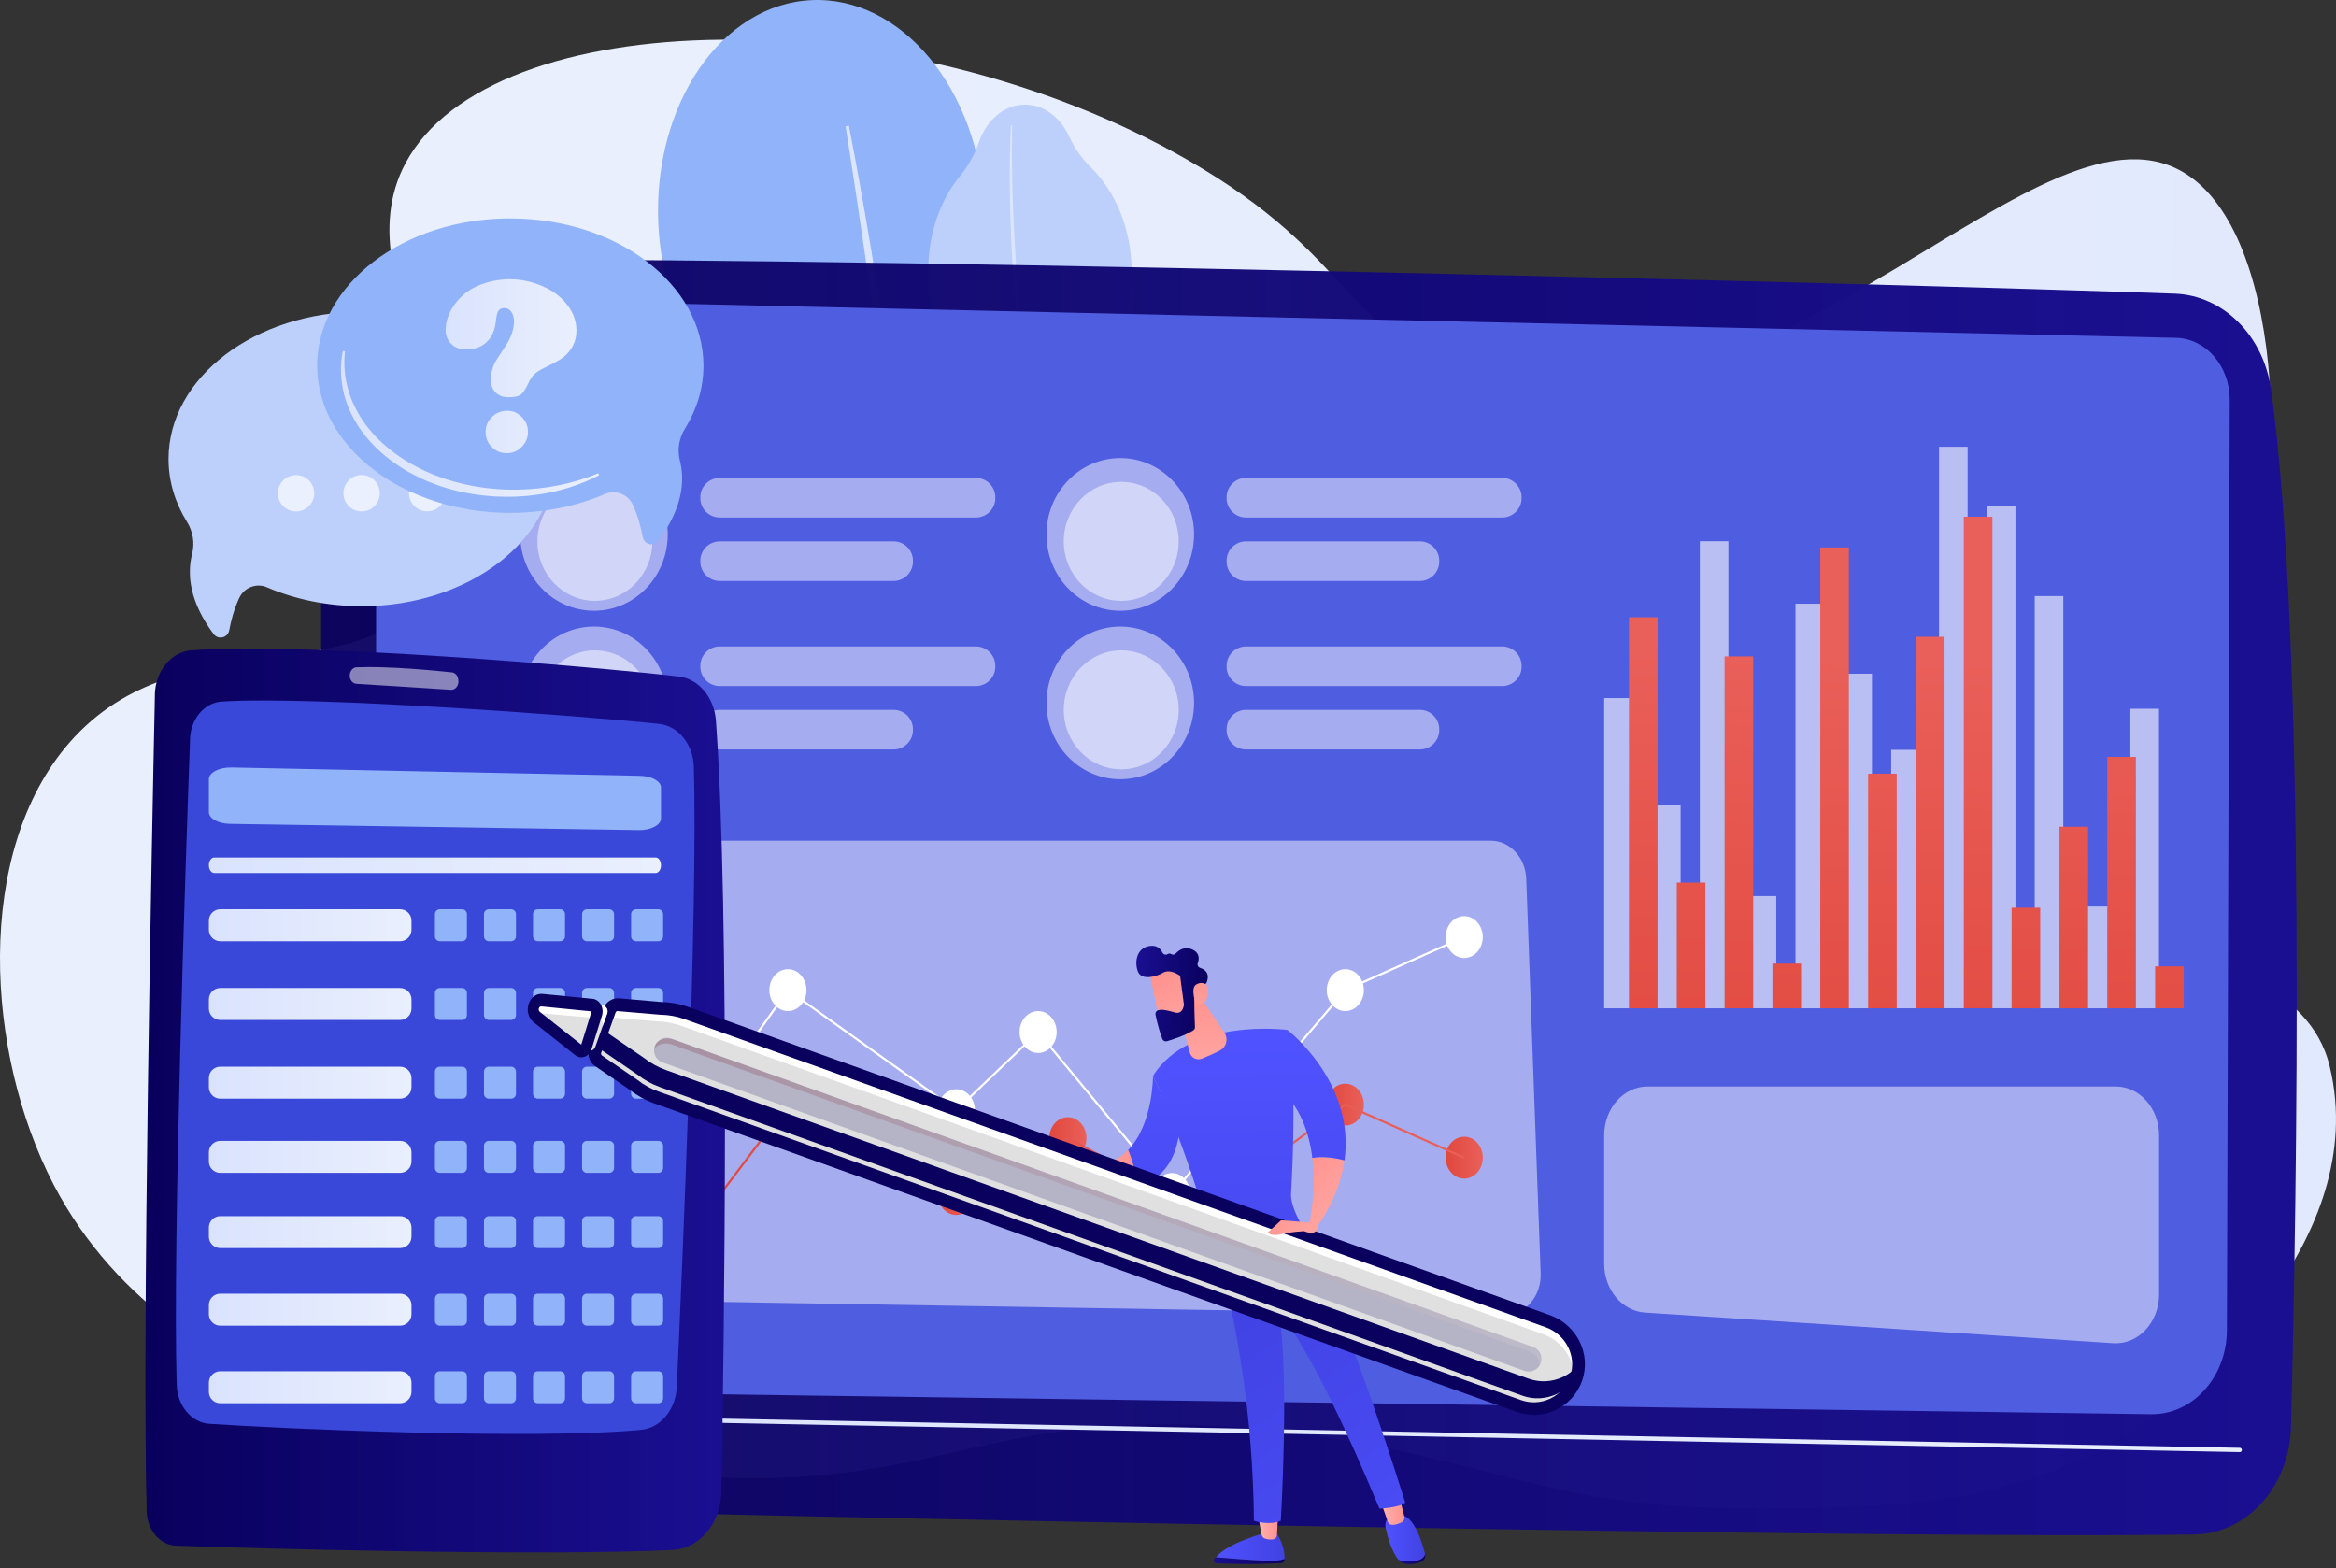 <svg xmlns="http://www.w3.org/2000/svg" width="441" height="296" viewBox="0 0 441 296" fill="none"><rect x="0" y="0" width="441" height="296" fill="#333333" stroke="none"/><path d="M123.132 277.996C179.772 283.871 184.139 262.915 244.612 270.581C282.312 275.361 291.726 284.913 331.64 284.801C358.297 284.723 384.438 284.284 407.789 266.257C413.103 262.157 447.771 234.371 439.821 201.348C435.833 184.785 416.755 184.845 411.415 167.343C407.039 153.011 415.868 142.589 421.69 125.922C432.931 93.726 431.389 45.656 413.232 33.193C385.834 14.382 336.273 87.43 277.85 70.29C253.372 63.106 256.386 48.61 224.061 30.109C169.781 -0.967 92.762 0.669 76.595 30.729C63.356 55.329 98.128 85.501 82.641 109.859C68.576 131.977 34.295 115.965 13.142 140.151C-4.972 160.857 -2.776 198.833 10.118 223.613C33.598 268.72 95.13 275.111 123.14 278.014L123.132 277.996Z" fill="url(#paint0_linear_177_426)"></path><path d="M217.732 128.308C216.897 109.557 210.015 92.925 199.662 81.435C190.411 71.16 185.364 57.706 185.864 43.89C185.915 42.435 185.907 40.962 185.846 39.48C184.839 16.931 170.239 -0.734 153.237 0.024C136.235 0.781 123.272 19.679 124.279 42.228C124.486 46.836 125.261 51.246 126.51 55.329C130.49 68.369 129.637 82.469 123.608 94.7C118.224 105.63 115.356 118.799 115.985 132.856C116.924 153.82 125.416 172.141 137.862 183.588C142.574 187.92 146.484 193.079 149.327 198.807C154.064 208.325 162.66 214.535 172.203 214.113C182.496 213.656 191.014 205.603 194.46 194.44C196.415 188.127 199.576 182.278 203.59 177.024C213.064 164.621 218.568 147.274 217.724 128.317L217.732 128.308Z" fill="#91B3FA"></path><path d="M160.256 23.736C163.141 38.542 165.553 53.425 167.81 68.335C168.378 72.064 168.878 75.794 169.394 79.532L170.17 85.13L170.902 90.738C171.376 94.476 171.892 98.214 172.323 101.961L173.606 113.201C174.373 120.703 175.2 128.196 175.82 135.716C176.139 139.471 176.526 143.226 176.767 146.99L177.543 158.274C178.421 173.329 178.929 188.42 178.671 203.501H178.025L177.792 192.201L177.741 189.376L177.62 186.551L177.362 180.909L177.112 175.267C177.034 173.39 176.888 171.512 176.776 169.634C176.535 165.879 176.319 162.124 176.044 158.368C174.872 143.356 173.494 128.36 171.815 113.39C170.919 105.914 170.084 98.429 169.136 90.962L168.438 85.354L167.698 79.756C167.207 76.026 166.707 72.288 166.182 68.559C165.183 61.091 164.132 53.632 163.021 46.182C161.944 38.723 160.799 31.281 159.636 23.839L160.273 23.727L160.256 23.736Z" fill="#DCE5FE"></path><path d="M175.234 51.565C175.329 58.645 177.732 64.992 181.496 69.445C184.864 73.425 186.604 78.558 186.259 83.76C186.225 84.303 186.207 84.863 186.216 85.423C186.328 93.933 191.625 100.763 198.042 100.677C204.459 100.591 209.566 93.623 209.454 85.104C209.429 83.364 209.187 81.693 208.765 80.143C207.422 75.182 207.904 69.876 210.324 65.337C212.486 61.28 213.718 56.345 213.649 51.039C213.546 43.124 210.557 36.121 205.992 31.659C204.269 29.971 202.857 27.982 201.849 25.785C200.178 22.142 197.008 19.696 193.399 19.747C189.515 19.799 186.207 22.736 184.778 26.905C183.968 29.265 182.702 31.427 181.134 33.365C177.413 37.93 175.14 44.407 175.234 51.565Z" fill="#BDD0FB"></path><path d="M195.672 91.659C194.759 86.043 194.027 80.402 193.346 74.76C193.174 73.347 193.028 71.935 192.881 70.522L192.657 68.403L192.45 66.285C192.313 64.872 192.166 63.459 192.046 62.038L191.693 57.783C191.494 54.95 191.27 52.107 191.124 49.274C191.047 47.852 190.943 46.431 190.9 45.01L190.736 40.746C190.581 35.062 190.564 29.369 190.84 23.684H191.081L191.038 27.956L191.021 29.024L191.038 30.092L191.072 32.219L191.098 34.347C191.098 35.053 191.141 35.768 191.158 36.474C191.21 37.896 191.245 39.317 191.305 40.729C191.572 46.405 191.916 52.073 192.373 57.732C192.623 60.557 192.847 63.391 193.122 66.216L193.32 68.335L193.536 70.453C193.682 71.866 193.82 73.278 193.975 74.691C194.268 77.516 194.569 80.341 194.905 83.166C195.224 85.992 195.568 88.808 195.922 91.633L195.68 91.668L195.672 91.659Z" fill="#DCE5FE"></path><path d="M60.623 69.834V256.326C60.623 271.666 71.467 284.216 85.067 284.612C145.489 286.369 356.804 290.624 414.315 289.668C424.203 289.504 432.204 280.59 432.497 269.444C433.608 226.12 435.408 121.943 428.742 73.572C427.338 63.382 419.715 55.768 410.576 55.441C359.957 53.615 135.945 47.818 78.452 49.274C68.539 49.524 60.623 58.654 60.623 69.834Z" fill="url(#paint1_linear_177_426)"></path><path d="M71.003 68.929V246.111C71.003 255.068 77.377 262.364 85.327 262.502L406.047 266.972C413.919 267.101 420.379 259.961 420.405 251.081L420.939 75.484C420.956 69.136 416.469 63.933 410.845 63.778L82.484 56.302C76.188 56.13 71.003 61.84 71.003 68.938V68.929Z" fill="#4F5DE0"></path><path d="M422.825 274.121L71.003 267.359C70.779 267.359 70.606 267.17 70.606 266.946C70.606 266.722 70.787 266.55 71.011 266.55L422.834 273.311C423.058 273.311 423.23 273.501 423.23 273.725C423.23 273.949 423.049 274.121 422.825 274.121Z" fill="url(#paint2_linear_177_426)"></path><g opacity="0.6"><path d="M308.243 131.78H302.843V190.341H308.243V131.78Z" fill="white"></path><path d="M317.271 151.909H311.87V190.341H317.271V151.909Z" fill="white"></path><path d="M326.298 102.167H320.897V190.341H326.298V102.167Z" fill="white"></path><path d="M335.331 169.152H329.931V190.332H335.331V169.152Z" fill="white"></path><path d="M344.358 113.959H338.958V190.341H344.358V113.959Z" fill="white"></path><path d="M353.394 127.18H347.993V190.34H353.394V127.18Z" fill="white"></path><path d="M362.419 141.555H357.019V190.34H362.419V141.555Z" fill="white"></path><path d="M371.457 84.338H366.057V190.332H371.457V84.338Z" fill="white"></path><path d="M380.482 95.552H375.081V190.332H380.482V95.552Z" fill="white"></path><path d="M389.518 112.521H384.117V190.341H389.518V112.521Z" fill="white"></path><path d="M398.542 171.125H393.142V190.341H398.542V171.125Z" fill="white"></path><path d="M407.58 133.795H402.18V190.341H407.58V133.795Z" fill="white"></path></g><path d="M312.921 116.526H307.521V190.341H312.921V116.526Z" fill="url(#paint3_linear_177_426)"></path><path d="M321.948 166.611H316.548V190.341H321.948V166.611Z" fill="url(#paint4_linear_177_426)"></path><path d="M330.976 123.907H325.575V190.34H330.976V123.907Z" fill="url(#paint5_linear_177_426)"></path><path d="M340.009 181.9H334.608V190.332H340.009V181.9Z" fill="url(#paint6_linear_177_426)"></path><path d="M349.036 103.347H343.636V190.341H349.036V103.347Z" fill="url(#paint7_linear_177_426)"></path><path d="M358.071 146.052H352.671V190.34H358.071V146.052Z" fill="url(#paint8_linear_177_426)"></path><path d="M367.097 120.212H361.696V190.332H367.097V120.212Z" fill="url(#paint9_linear_177_426)"></path><path d="M376.135 97.542H370.734V190.332H376.135V97.542Z" fill="url(#paint10_linear_177_426)"></path><path d="M385.159 171.357H379.759V190.34H385.159V171.357Z" fill="url(#paint11_linear_177_426)"></path><path d="M394.195 156.069H388.795V190.341H394.195V156.069Z" fill="url(#paint12_linear_177_426)"></path><path d="M403.22 142.89H397.819V190.34H403.22V142.89Z" fill="url(#paint13_linear_177_426)"></path><path d="M412.258 182.425H406.857V190.332H412.258V182.425Z" fill="url(#paint14_linear_177_426)"></path><path opacity="0.49" d="M398.94 253.561L310.552 247.782C306.219 247.498 302.843 243.458 302.843 238.574V214.328C302.843 209.229 306.503 205.104 311.025 205.104H399.414C403.936 205.104 407.596 209.238 407.596 214.328V244.354C407.596 249.659 403.634 253.871 398.94 253.561Z" fill="white"></path><path opacity="0.49" d="M112.13 115.294C119.822 115.294 126.057 108.842 126.057 100.884C126.057 92.926 119.822 86.474 112.13 86.474C104.438 86.474 98.202 92.926 98.202 100.884C98.202 108.842 104.438 115.294 112.13 115.294Z" fill="white"></path><path opacity="0.49" d="M112.309 113.425C118.302 113.425 123.161 108.396 123.161 102.193C123.161 95.99 118.302 90.961 112.309 90.961C106.315 90.961 101.456 95.99 101.456 102.193C101.456 108.396 106.315 113.425 112.309 113.425Z" fill="white"></path><path opacity="0.49" d="M184.233 90.212H135.878C133.852 90.212 132.209 91.855 132.209 93.881V94.028C132.209 96.054 133.852 97.697 135.878 97.697H184.233C186.259 97.697 187.902 96.054 187.902 94.028V93.881C187.902 91.855 186.259 90.212 184.233 90.212Z" fill="white"></path><path opacity="0.49" d="M168.686 102.193H135.878C133.852 102.193 132.209 103.836 132.209 105.862V106.009C132.209 108.035 133.852 109.678 135.878 109.678H168.686C170.712 109.678 172.355 108.035 172.355 106.009V105.862C172.355 103.836 170.712 102.193 168.686 102.193Z" fill="white"></path><path opacity="0.49" d="M112.13 147.102C119.822 147.102 126.057 140.651 126.057 132.693C126.057 124.734 119.822 118.283 112.13 118.283C104.438 118.283 98.202 124.734 98.202 132.693C98.202 140.651 104.438 147.102 112.13 147.102Z" fill="white"></path><path opacity="0.49" d="M112.309 145.233C118.302 145.233 123.161 140.205 123.161 134.002C123.161 127.799 118.302 122.77 112.309 122.77C106.315 122.77 101.456 127.799 101.456 134.002C101.456 140.205 106.315 145.233 112.309 145.233Z" fill="white"></path><path opacity="0.49" d="M184.233 122.03H135.878C133.852 122.03 132.209 123.672 132.209 125.699V125.845C132.209 127.872 133.852 129.514 135.878 129.514H184.233C186.259 129.514 187.902 127.872 187.902 125.845V125.699C187.902 123.672 186.259 122.03 184.233 122.03Z" fill="white"></path><path opacity="0.49" d="M168.686 134.002H135.878C133.852 134.002 132.209 135.645 132.209 137.671V137.818C132.209 139.844 133.852 141.487 135.878 141.487H168.686C170.712 141.487 172.355 139.844 172.355 137.818V137.671C172.355 135.645 170.712 134.002 168.686 134.002Z" fill="white"></path><path opacity="0.49" d="M211.492 115.294C219.184 115.294 225.419 108.842 225.419 100.884C225.419 92.926 219.184 86.474 211.492 86.474C203.8 86.474 197.564 92.926 197.564 100.884C197.564 108.842 203.8 115.294 211.492 115.294Z" fill="white"></path><path opacity="0.49" d="M211.671 113.425C217.665 113.425 222.524 108.396 222.524 102.193C222.524 95.99 217.665 90.961 211.671 90.961C205.677 90.961 200.818 95.99 200.818 102.193C200.818 108.396 205.677 113.425 211.671 113.425Z" fill="white"></path><path opacity="0.49" d="M283.584 90.212H235.23C233.203 90.212 231.561 91.855 231.561 93.881V94.028C231.561 96.054 233.203 97.697 235.23 97.697H283.584C285.611 97.697 287.253 96.054 287.253 94.028V93.881C287.253 91.855 285.611 90.212 283.584 90.212Z" fill="white"></path><path opacity="0.49" d="M268.037 102.193H235.23C233.203 102.193 231.561 103.836 231.561 105.863V106.009C231.561 108.035 233.203 109.678 235.23 109.678H268.037C270.064 109.678 271.707 108.035 271.707 106.009V105.863C271.707 103.836 270.064 102.193 268.037 102.193Z" fill="white"></path><path opacity="0.49" d="M211.492 147.102C219.184 147.102 225.419 140.651 225.419 132.693C225.419 124.734 219.184 118.283 211.492 118.283C203.8 118.283 197.564 124.734 197.564 132.693C197.564 140.651 203.8 147.102 211.492 147.102Z" fill="white"></path><path opacity="0.49" d="M211.671 145.233C217.665 145.233 222.524 140.205 222.524 134.002C222.524 127.799 217.665 122.77 211.671 122.77C205.677 122.77 200.818 127.799 200.818 134.002C200.818 140.205 205.677 145.233 211.671 145.233Z" fill="white"></path><path opacity="0.49" d="M283.584 122.029H235.23C233.203 122.029 231.561 123.672 231.561 125.698V125.845C231.561 127.871 233.203 129.514 235.23 129.514H283.584C285.611 129.514 287.253 127.871 287.253 125.845V125.698C287.253 123.672 285.611 122.029 283.584 122.029Z" fill="white"></path><path opacity="0.49" d="M268.037 134.002H235.23C233.203 134.002 231.561 135.645 231.561 137.671V137.818C231.561 139.844 233.203 141.487 235.23 141.487H268.037C270.064 141.487 271.707 139.844 271.707 137.818V137.671C271.707 135.645 270.064 134.002 268.037 134.002Z" fill="white"></path><path opacity="0.49" d="M284.083 248.213L105.127 245.267C101.63 245.206 98.771 242.123 98.556 238.195L94.688 166.689C94.456 162.356 97.505 158.704 101.355 158.704H281.456C285.04 158.704 287.985 161.891 288.132 165.922L290.853 240.375C291.008 244.698 287.916 248.273 284.083 248.213Z" fill="white"></path><path d="M112.269 198.247C114.205 198.247 115.775 196.477 115.775 194.294C115.775 192.111 114.205 190.341 112.269 190.341C110.333 190.341 108.764 192.111 108.764 194.294C108.764 196.477 110.333 198.247 112.269 198.247Z" fill="white"></path><path d="M130.037 217.222C131.973 217.222 133.542 215.452 133.542 213.269C133.542 211.085 131.973 209.315 130.037 209.315C128.101 209.315 126.531 211.085 126.531 213.269C126.531 215.452 128.101 217.222 130.037 217.222Z" fill="white"></path><path d="M148.745 190.866C150.681 190.866 152.25 189.096 152.25 186.913C152.25 184.729 150.681 182.959 148.745 182.959C146.809 182.959 145.239 184.729 145.239 186.913C145.239 189.096 146.809 190.866 148.745 190.866Z" fill="white"></path><path d="M180.547 213.536C182.483 213.536 184.052 211.766 184.052 209.582C184.052 207.399 182.483 205.629 180.547 205.629C178.611 205.629 177.041 207.399 177.041 209.582C177.041 211.766 178.611 213.536 180.547 213.536Z" fill="white"></path><path d="M199.486 194.819C199.486 197.007 197.918 198.773 195.98 198.773C194.042 198.773 192.475 196.999 192.475 194.819C192.475 192.64 194.042 190.866 195.98 190.866C197.918 190.866 199.486 192.64 199.486 194.819Z" fill="white"></path><path d="M221.234 229.35C223.17 229.35 224.74 227.58 224.74 225.396C224.74 223.213 223.17 221.443 221.234 221.443C219.298 221.443 217.729 223.213 217.729 225.396C217.729 227.58 219.298 229.35 221.234 229.35Z" fill="white"></path><path d="M253.972 190.866C255.908 190.866 257.478 189.096 257.478 186.913C257.478 184.729 255.908 182.959 253.972 182.959C252.036 182.959 250.467 184.729 250.467 186.913C250.467 189.096 252.036 190.866 253.972 190.866Z" fill="white"></path><path d="M276.421 180.849C278.357 180.849 279.926 179.079 279.926 176.895C279.926 174.712 278.357 172.942 276.421 172.942C274.485 172.942 272.915 174.712 272.915 176.895C272.915 179.079 274.485 180.849 276.421 180.849Z" fill="white"></path><path d="M221.234 225.715L195.963 195.112L180.562 209.841L148.797 187.188L130.063 213.587L112.122 194.432L112.415 194.156L130.02 212.95L148.702 186.628L148.866 186.749L180.528 209.324L195.997 194.526L196.135 194.69L221.234 225.086L253.843 186.749L253.886 186.723L276.332 176.706L276.496 177.076L254.093 187.076L221.234 225.715Z" fill="white"></path><path d="M112.269 209.315C114.205 209.315 115.775 207.545 115.775 205.362C115.775 203.178 114.205 201.408 112.269 201.408C110.333 201.408 108.764 203.178 108.764 205.362C108.764 207.545 110.333 209.315 112.269 209.315Z" fill="url(#paint15_linear_177_426)"></path><path d="M130.037 237.257C131.973 237.257 133.542 235.486 133.542 233.303C133.542 231.12 131.973 229.35 130.037 229.35C128.101 229.35 126.531 231.12 126.531 233.303C126.531 235.486 128.101 237.257 130.037 237.257Z" fill="url(#paint16_linear_177_426)"></path><path d="M152.25 208.523C152.25 206.335 150.683 204.57 148.745 204.57C146.807 204.57 145.239 206.344 145.239 208.523C145.239 210.702 146.807 212.476 148.745 212.476C150.683 212.476 152.25 210.702 152.25 208.523Z" fill="url(#paint17_linear_177_426)"></path><path d="M180.547 229.35C182.483 229.35 184.052 227.58 184.052 225.396C184.052 223.213 182.483 221.443 180.547 221.443C178.611 221.443 177.041 223.213 177.041 225.396C177.041 227.58 178.611 229.35 180.547 229.35Z" fill="url(#paint18_linear_177_426)"></path><path d="M201.594 218.807C203.531 218.807 205.1 217.037 205.1 214.854C205.1 212.67 203.531 210.9 201.594 210.9C199.658 210.9 198.089 212.67 198.089 214.854C198.089 217.037 199.658 218.807 201.594 218.807Z" fill="url(#paint19_linear_177_426)"></path><path d="M226.866 232.373C228.802 232.373 230.371 230.603 230.371 228.42C230.371 226.236 228.802 224.466 226.866 224.466C224.93 224.466 223.36 226.236 223.36 228.42C223.36 230.603 224.93 232.373 226.866 232.373Z" fill="url(#paint20_linear_177_426)"></path><path d="M257.478 208.523C257.478 206.335 255.91 204.57 253.972 204.57C252.034 204.57 250.467 206.344 250.467 208.523C250.467 210.702 252.034 212.476 253.972 212.476C255.91 212.476 257.478 210.702 257.478 208.523Z" fill="url(#paint21_linear_177_426)"></path><path d="M276.421 222.494C278.357 222.494 279.926 220.724 279.926 218.54C279.926 216.357 278.357 214.587 276.421 214.587C274.485 214.587 272.915 216.357 272.915 218.54C272.915 220.724 274.485 222.494 276.421 222.494Z" fill="url(#paint22_linear_177_426)"></path><path d="M130.028 233.656L112.096 205.474L112.44 205.259L130.054 232.95L148.684 208.265L180.553 225.172L201.595 214.63L226.849 228.178L253.946 208.299L254.049 208.342L276.495 218.359L276.332 218.73L253.998 208.755L226.884 228.652L226.772 228.592L201.587 215.078L180.545 225.62L180.45 225.577L148.805 208.781L130.028 233.656Z" fill="url(#paint23_linear_177_426)"></path><path d="M29.241 131.142C28.663 158.325 26.794 252.097 27.69 285.318C27.785 288.84 30.197 291.666 33.203 291.777C48.086 292.346 102.642 293.793 126.983 292.596C132.056 292.346 136.087 287.54 136.19 281.605C136.699 253.07 137.81 172.821 135.157 136.06C134.838 131.658 131.884 128.144 128.12 127.705C111.91 125.81 57.121 121.168 36.088 122.77C32.298 123.054 29.327 126.689 29.232 131.133L29.241 131.142Z" fill="url(#paint24_linear_177_426)"></path><path d="M35.881 139.488C35.08 161.426 32.556 234.422 33.357 261.416C33.478 265.361 36.131 268.548 39.498 268.78C53.366 269.728 100.686 271.821 121.031 269.917C124.691 269.573 127.568 266.11 127.766 261.812C128.8 239.427 131.754 171.46 130.988 144.768C130.867 140.513 128.042 137.033 124.416 136.654C109.412 135.078 59.128 131.331 41.841 132.434C38.594 132.64 36.019 135.69 35.872 139.488H35.881Z" fill="#3948D8"></path><path opacity="0.5" d="M66.019 127.524C66.019 128.36 66.579 129.049 67.286 129.092C70.8 129.307 80.705 129.919 85.132 130.22C86.002 130.28 86.691 129.359 86.528 128.36L86.502 128.187C86.39 127.498 85.907 126.99 85.313 126.921C82.324 126.603 73.298 125.715 67.311 125.965C66.597 125.991 66.028 126.689 66.028 127.533L66.019 127.524Z" fill="white"></path><path d="M120.557 156.705L43.418 155.525C41.195 155.491 39.43 154.509 39.43 153.303V147.102C39.43 145.844 41.368 144.836 43.693 144.88L120.833 146.456C123.038 146.499 124.786 147.481 124.786 148.678V154.492C124.786 155.741 122.874 156.748 120.566 156.714L120.557 156.705Z" fill="#91B3FA"></path><path d="M123.779 164.802H40.437C39.878 164.802 39.43 164.147 39.43 163.338C39.43 162.528 39.878 161.873 40.437 161.873H123.779C124.338 161.873 124.786 162.528 124.786 163.338C124.786 164.147 124.338 164.802 123.779 164.802Z" fill="url(#paint25_linear_177_426)"></path><path d="M75.528 171.641H41.583C40.394 171.641 39.43 172.605 39.43 173.794V175.525C39.43 176.715 40.394 177.679 41.583 177.679H75.528C76.717 177.679 77.681 176.715 77.681 175.525V173.794C77.681 172.605 76.717 171.641 75.528 171.641Z" fill="url(#paint26_linear_177_426)"></path><path d="M87.226 171.641H83.031C82.522 171.641 82.109 172.053 82.109 172.562V176.757C82.109 177.266 82.522 177.679 83.031 177.679H87.226C87.735 177.679 88.147 177.266 88.147 176.757V172.562C88.147 172.053 87.735 171.641 87.226 171.641Z" fill="#91B3FA"></path><path d="M96.485 171.641H92.291C91.782 171.641 91.369 172.053 91.369 172.562V176.757C91.369 177.266 91.782 177.679 92.291 177.679H96.485C96.994 177.679 97.407 177.266 97.407 176.757V172.562C97.407 172.053 96.994 171.641 96.485 171.641Z" fill="#91B3FA"></path><path d="M105.745 171.641H101.551C101.042 171.641 100.629 172.053 100.629 172.562V176.757C100.629 177.266 101.042 177.679 101.551 177.679H105.745C106.254 177.679 106.667 177.266 106.667 176.757V172.562C106.667 172.053 106.254 171.641 105.745 171.641Z" fill="#91B3FA"></path><path d="M115.003 171.641H110.808C110.299 171.641 109.887 172.053 109.887 172.562V176.757C109.887 177.266 110.299 177.679 110.808 177.679H115.003C115.512 177.679 115.925 177.266 115.925 176.757V172.562C115.925 172.053 115.512 171.641 115.003 171.641Z" fill="#91B3FA"></path><path d="M124.263 171.641H120.068C119.559 171.641 119.146 172.053 119.146 172.562V176.757C119.146 177.266 119.559 177.679 120.068 177.679H124.263C124.772 177.679 125.184 177.266 125.184 176.757V172.562C125.184 172.053 124.772 171.641 124.263 171.641Z" fill="#91B3FA"></path><path d="M75.528 186.507H41.583C40.394 186.507 39.43 187.471 39.43 188.66V190.392C39.43 191.581 40.394 192.545 41.583 192.545H75.528C76.717 192.545 77.681 191.581 77.681 190.392V188.66C77.681 187.471 76.717 186.507 75.528 186.507Z" fill="url(#paint27_linear_177_426)"></path><path d="M87.226 186.507H83.031C82.522 186.507 82.109 186.92 82.109 187.429V191.623C82.109 192.132 82.522 192.545 83.031 192.545H87.226C87.735 192.545 88.147 192.132 88.147 191.623V187.429C88.147 186.92 87.735 186.507 87.226 186.507Z" fill="#91B3FA"></path><path d="M96.485 186.507H92.291C91.782 186.507 91.369 186.92 91.369 187.429V191.623C91.369 192.132 91.782 192.545 92.291 192.545H96.485C96.994 192.545 97.407 192.132 97.407 191.623V187.429C97.407 186.92 96.994 186.507 96.485 186.507Z" fill="#91B3FA"></path><path d="M105.745 186.507H101.551C101.042 186.507 100.629 186.92 100.629 187.429V191.623C100.629 192.132 101.042 192.545 101.551 192.545H105.745C106.254 192.545 106.667 192.132 106.667 191.623V187.429C106.667 186.92 106.254 186.507 105.745 186.507Z" fill="#91B3FA"></path><path d="M115.003 186.507H110.808C110.299 186.507 109.887 186.92 109.887 187.429V191.623C109.887 192.132 110.299 192.545 110.808 192.545H115.003C115.512 192.545 115.925 192.132 115.925 191.623V187.429C115.925 186.92 115.512 186.507 115.003 186.507Z" fill="#91B3FA"></path><path d="M124.263 186.507H120.068C119.559 186.507 119.146 186.92 119.146 187.429V191.623C119.146 192.132 119.559 192.545 120.068 192.545H124.263C124.772 192.545 125.184 192.132 125.184 191.623V187.429C125.184 186.92 124.772 186.507 124.263 186.507Z" fill="#91B3FA"></path><path d="M75.528 201.365H41.583C40.394 201.365 39.43 202.329 39.43 203.518V205.249C39.43 206.439 40.394 207.403 41.583 207.403H75.528C76.717 207.403 77.681 206.439 77.681 205.249V203.518C77.681 202.329 76.717 201.365 75.528 201.365Z" fill="url(#paint28_linear_177_426)"></path><path d="M87.226 201.365H83.031C82.522 201.365 82.109 201.777 82.109 202.286V206.481C82.109 206.99 82.522 207.403 83.031 207.403H87.226C87.735 207.403 88.147 206.99 88.147 206.481V202.286C88.147 201.777 87.735 201.365 87.226 201.365Z" fill="#91B3FA"></path><path d="M96.485 201.365H92.291C91.782 201.365 91.369 201.777 91.369 202.286V206.481C91.369 206.99 91.782 207.403 92.291 207.403H96.485C96.994 207.403 97.407 206.99 97.407 206.481V202.286C97.407 201.777 96.994 201.365 96.485 201.365Z" fill="#91B3FA"></path><path d="M105.745 201.365H101.551C101.042 201.365 100.629 201.777 100.629 202.286V206.481C100.629 206.99 101.042 207.403 101.551 207.403H105.745C106.254 207.403 106.667 206.99 106.667 206.481V202.286C106.667 201.777 106.254 201.365 105.745 201.365Z" fill="#91B3FA"></path><path d="M115.003 201.365H110.808C110.299 201.365 109.887 201.777 109.887 202.286V206.481C109.887 206.99 110.299 207.403 110.808 207.403H115.003C115.512 207.403 115.925 206.99 115.925 206.481V202.286C115.925 201.777 115.512 201.365 115.003 201.365Z" fill="#91B3FA"></path><path d="M124.263 201.365H120.068C119.559 201.365 119.146 201.777 119.146 202.286V206.481C119.146 206.99 119.559 207.403 120.068 207.403H124.263C124.772 207.403 125.184 206.99 125.184 206.481V202.286C125.184 201.777 124.772 201.365 124.263 201.365Z" fill="#91B3FA"></path><path d="M75.528 215.37H41.583C40.394 215.37 39.43 216.334 39.43 217.523V219.254C39.43 220.444 40.394 221.408 41.583 221.408H75.528C76.717 221.408 77.681 220.444 77.681 219.254V217.523C77.681 216.334 76.717 215.37 75.528 215.37Z" fill="url(#paint29_linear_177_426)"></path><path d="M87.226 215.37H83.031C82.522 215.37 82.109 215.782 82.109 216.291V220.486C82.109 220.995 82.522 221.408 83.031 221.408H87.226C87.735 221.408 88.147 220.995 88.147 220.486V216.291C88.147 215.782 87.735 215.37 87.226 215.37Z" fill="#91B3FA"></path><path d="M96.485 215.37H92.291C91.782 215.37 91.369 215.782 91.369 216.291V220.486C91.369 220.995 91.782 221.408 92.291 221.408H96.485C96.994 221.408 97.407 220.995 97.407 220.486V216.291C97.407 215.782 96.994 215.37 96.485 215.37Z" fill="#91B3FA"></path><path d="M105.745 215.37H101.551C101.042 215.37 100.629 215.782 100.629 216.291V220.486C100.629 220.995 101.042 221.408 101.551 221.408H105.745C106.254 221.408 106.667 220.995 106.667 220.486V216.291C106.667 215.782 106.254 215.37 105.745 215.37Z" fill="#91B3FA"></path><path d="M115.003 215.37H110.808C110.299 215.37 109.887 215.782 109.887 216.291V220.486C109.887 220.995 110.299 221.408 110.808 221.408H115.003C115.512 221.408 115.925 220.995 115.925 220.486V216.291C115.925 215.782 115.512 215.37 115.003 215.37Z" fill="#91B3FA"></path><path d="M124.263 215.37H120.068C119.559 215.37 119.146 215.782 119.146 216.291V220.486C119.146 220.995 119.559 221.408 120.068 221.408H124.263C124.772 221.408 125.184 220.995 125.184 220.486V216.291C125.184 215.782 124.772 215.37 124.263 215.37Z" fill="#91B3FA"></path><path d="M75.528 229.573H41.583C40.394 229.573 39.43 230.537 39.43 231.727V233.458C39.43 234.647 40.394 235.611 41.583 235.611H75.528C76.717 235.611 77.681 234.647 77.681 233.458V231.727C77.681 230.537 76.717 229.573 75.528 229.573Z" fill="url(#paint30_linear_177_426)"></path><path d="M87.226 229.573H83.031C82.522 229.573 82.109 229.986 82.109 230.495V234.689C82.109 235.198 82.522 235.611 83.031 235.611H87.226C87.735 235.611 88.147 235.198 88.147 234.689V230.495C88.147 229.986 87.735 229.573 87.226 229.573Z" fill="#91B3FA"></path><path d="M96.485 229.573H92.291C91.782 229.573 91.369 229.986 91.369 230.495V234.689C91.369 235.198 91.782 235.611 92.291 235.611H96.485C96.994 235.611 97.407 235.198 97.407 234.689V230.495C97.407 229.986 96.994 229.573 96.485 229.573Z" fill="#91B3FA"></path><path d="M105.745 229.573H101.551C101.042 229.573 100.629 229.986 100.629 230.495V234.689C100.629 235.198 101.042 235.611 101.551 235.611H105.745C106.254 235.611 106.667 235.198 106.667 234.689V230.495C106.667 229.986 106.254 229.573 105.745 229.573Z" fill="#91B3FA"></path><path d="M115.003 229.573H110.808C110.299 229.573 109.887 229.986 109.887 230.495V234.689C109.887 235.198 110.299 235.611 110.808 235.611H115.003C115.512 235.611 115.925 235.198 115.925 234.689V230.495C115.925 229.986 115.512 229.573 115.003 229.573Z" fill="#91B3FA"></path><path d="M124.263 229.573H120.068C119.559 229.573 119.146 229.986 119.146 230.495V234.689C119.146 235.198 119.559 235.611 120.068 235.611H124.263C124.772 235.611 125.184 235.198 125.184 234.689V230.495C125.184 229.986 124.772 229.573 124.263 229.573Z" fill="#91B3FA"></path><path d="M75.528 244.215H41.583C40.394 244.215 39.43 245.179 39.43 246.369V248.1C39.43 249.289 40.394 250.253 41.583 250.253H75.528C76.717 250.253 77.681 249.289 77.681 248.1V246.369C77.681 245.179 76.717 244.215 75.528 244.215Z" fill="url(#paint31_linear_177_426)"></path><path d="M87.226 244.215H83.031C82.522 244.215 82.109 244.628 82.109 245.137V249.332C82.109 249.841 82.522 250.253 83.031 250.253H87.226C87.735 250.253 88.147 249.841 88.147 249.332V245.137C88.147 244.628 87.735 244.215 87.226 244.215Z" fill="#91B3FA"></path><path d="M96.485 244.215H92.291C91.782 244.215 91.369 244.628 91.369 245.137V249.332C91.369 249.841 91.782 250.253 92.291 250.253H96.485C96.994 250.253 97.407 249.841 97.407 249.332V245.137C97.407 244.628 96.994 244.215 96.485 244.215Z" fill="#91B3FA"></path><path d="M105.745 244.215H101.551C101.042 244.215 100.629 244.628 100.629 245.137V249.332C100.629 249.841 101.042 250.253 101.551 250.253H105.745C106.254 250.253 106.667 249.841 106.667 249.332V245.137C106.667 244.628 106.254 244.215 105.745 244.215Z" fill="#91B3FA"></path><path d="M115.003 244.215H110.808C110.299 244.215 109.887 244.628 109.887 245.137V249.332C109.887 249.841 110.299 250.253 110.808 250.253H115.003C115.512 250.253 115.925 249.841 115.925 249.332V245.137C115.925 244.628 115.512 244.215 115.003 244.215Z" fill="#91B3FA"></path><path d="M124.263 244.215H120.068C119.559 244.215 119.146 244.628 119.146 245.137V249.332C119.146 249.841 119.559 250.253 120.068 250.253H124.263C124.772 250.253 125.184 249.841 125.184 249.332V245.137C125.184 244.628 124.772 244.215 124.263 244.215Z" fill="#91B3FA"></path><path d="M75.528 258.858H41.583C40.394 258.858 39.43 259.822 39.43 261.011V262.742C39.43 263.932 40.394 264.896 41.583 264.896H75.528C76.717 264.896 77.681 263.932 77.681 262.742V261.011C77.681 259.822 76.717 258.858 75.528 258.858Z" fill="url(#paint32_linear_177_426)"></path><path d="M87.226 258.858H83.031C82.522 258.858 82.109 259.271 82.109 259.78V263.974C82.109 264.483 82.522 264.896 83.031 264.896H87.226C87.735 264.896 88.147 264.483 88.147 263.974V259.78C88.147 259.271 87.735 258.858 87.226 258.858Z" fill="#91B3FA"></path><path d="M96.485 258.858H92.291C91.782 258.858 91.369 259.271 91.369 259.78V263.974C91.369 264.483 91.782 264.896 92.291 264.896H96.485C96.994 264.896 97.407 264.483 97.407 263.974V259.78C97.407 259.271 96.994 258.858 96.485 258.858Z" fill="#91B3FA"></path><path d="M105.745 258.858H101.551C101.042 258.858 100.629 259.271 100.629 259.78V263.974C100.629 264.483 101.042 264.896 101.551 264.896H105.745C106.254 264.896 106.667 264.483 106.667 263.974V259.78C106.667 259.271 106.254 258.858 105.745 258.858Z" fill="#91B3FA"></path><path d="M115.003 258.858H110.808C110.299 258.858 109.887 259.271 109.887 259.78V263.974C109.887 264.483 110.299 264.896 110.808 264.896H115.003C115.512 264.896 115.925 264.483 115.925 263.974V259.78C115.925 259.271 115.512 258.858 115.003 258.858Z" fill="#91B3FA"></path><path d="M124.263 258.858H120.068C119.559 258.858 119.146 259.271 119.146 259.78V263.974C119.146 264.483 119.559 264.896 120.068 264.896H124.263C124.772 264.896 125.184 264.483 125.184 263.974V259.78C125.184 259.271 124.772 258.858 124.263 258.858Z" fill="#91B3FA"></path><path d="M68.274 58.852C48.136 58.852 31.814 71.298 31.814 86.646C31.814 90.901 33.072 94.932 35.311 98.541C36.422 100.324 36.793 102.486 36.276 104.527C35.268 108.489 35.802 113.614 40.324 119.695C41.186 120.849 43.003 120.419 43.27 118.997C43.597 117.223 44.166 115.027 45.148 112.908C46.061 110.927 48.369 109.997 50.376 110.858C55.664 113.132 61.771 114.432 68.283 114.432C88.42 114.432 104.742 101.986 104.742 86.638C104.742 71.289 88.42 58.843 68.283 58.843L68.274 58.852Z" fill="#BDD0FB"></path><g opacity="0.68"><path d="M59.264 93.767C59.622 91.903 58.401 90.102 56.537 89.744C54.673 89.386 52.872 90.607 52.514 92.471C52.156 94.335 53.377 96.136 55.241 96.494C57.105 96.852 58.906 95.631 59.264 93.767Z" fill="white"></path><path d="M70.7 95.541C72.043 94.199 72.043 92.023 70.7 90.681C69.358 89.339 67.182 89.339 65.84 90.681C64.498 92.023 64.498 94.199 65.84 95.541C67.182 96.883 69.358 96.883 70.7 95.541Z" fill="white"></path><path d="M83.936 94.09C84.484 92.273 83.454 90.355 81.637 89.808C79.82 89.26 77.903 90.289 77.355 92.107C76.807 93.924 77.837 95.841 79.654 96.389C81.471 96.936 83.388 95.907 83.936 94.09Z" fill="white"></path></g><path d="M96.343 41.238C116.481 41.238 132.803 53.684 132.803 69.032C132.803 73.287 131.545 77.318 129.306 80.927C128.195 82.71 127.824 84.872 128.341 86.913C129.349 90.875 128.815 96 124.293 102.081C123.432 103.235 121.614 102.805 121.347 101.383C121.02 99.609 120.451 97.413 119.47 95.294C118.557 93.313 116.248 92.383 114.241 93.244C108.953 95.518 102.846 96.819 96.335 96.819C76.197 96.819 59.875 84.372 59.875 69.024C59.875 53.675 76.197 41.229 96.335 41.229L96.343 41.238Z" fill="#91B3FA"></path><path d="M113.106 89.704C108.343 92.184 102.968 93.502 97.568 93.743C92.167 93.976 86.681 93.175 81.599 91.203C80.324 90.72 79.084 90.143 77.887 89.506C76.672 88.877 75.527 88.145 74.398 87.361C72.185 85.768 70.152 83.89 68.507 81.685C66.853 79.506 65.604 76.999 64.924 74.347C64.286 71.694 64.157 68.903 64.726 66.259L65.122 66.319C64.984 67.628 64.975 68.946 65.096 70.247C65.225 71.547 65.501 72.831 65.888 74.062C66.259 75.303 66.801 76.491 67.422 77.628C68.042 78.765 68.757 79.85 69.575 80.85C71.194 82.865 73.141 84.622 75.285 86.095C77.421 87.576 79.747 88.782 82.176 89.73C87.034 91.642 92.296 92.486 97.533 92.443C102.779 92.365 108.041 91.392 112.934 89.334L113.106 89.695V89.704Z" fill="url(#paint33_linear_177_426)"></path><path d="M96.386 52.719C98.324 52.719 100.28 53.132 102.269 53.959C104.328 54.82 105.938 56.035 107.11 57.585C108.247 59.067 108.824 60.677 108.824 62.4C108.824 64.407 108.006 66.087 106.361 67.447C105.93 67.809 104.655 68.507 102.553 69.549C101.796 69.928 101.227 70.298 100.857 70.651C100.486 71.005 100.159 71.478 99.883 72.064C99.298 73.339 98.781 74.148 98.333 74.484C97.885 74.82 97.119 74.993 96.025 74.993C94.931 74.993 94.164 74.691 93.561 74.088C92.958 73.485 92.657 72.658 92.657 71.599C92.657 70.651 92.889 69.635 93.355 68.567C93.475 68.309 94.138 67.275 95.353 65.458C96.473 63.77 97.032 62.176 97.032 60.695C97.032 59.954 96.86 59.342 96.524 58.869C96.188 58.395 95.758 58.154 95.241 58.154C94.724 58.154 94.328 58.326 94.104 58.662C93.88 58.998 93.716 59.635 93.613 60.565C93.441 62.331 92.864 63.666 91.873 64.579C90.891 65.509 89.599 65.975 88.014 65.975C86.912 65.975 86.008 65.664 85.319 65.044C84.526 64.338 84.13 63.434 84.13 62.322C84.13 60.652 84.707 59.024 85.853 57.439C86.998 55.863 88.471 54.691 90.271 53.925C92.175 53.115 94.207 52.71 96.386 52.71V52.719ZM95.775 77.542C96.852 77.542 97.764 77.947 98.531 78.748C99.298 79.54 99.677 80.462 99.677 81.521C99.677 82.581 99.281 83.563 98.497 84.364C97.704 85.156 96.765 85.552 95.672 85.552C94.578 85.552 93.682 85.191 92.915 84.458C92.088 83.666 91.675 82.693 91.675 81.538C91.675 80.462 92.037 79.558 92.769 78.817C93.579 77.964 94.586 77.542 95.784 77.542H95.775Z" fill="url(#paint34_linear_177_426)"></path><path d="M229.536 293.957C231.819 294.155 235.781 294.473 238.907 294.611C240.785 294.697 241.87 294.508 242.49 294.258C242.49 294.327 242.49 294.396 242.49 294.456C242.473 294.783 242.206 295.05 241.879 295.068C235.97 295.395 231.276 295.18 229.605 295.076C229.26 295.059 229.054 294.68 229.226 294.387C229.312 294.241 229.424 294.094 229.536 293.957Z" fill="url(#paint35_linear_177_426)"></path><path d="M238.916 294.62C235.789 294.482 231.827 294.163 229.545 293.965C231.793 291.209 238.916 289.357 238.916 289.357H240.932C242.318 291.355 242.516 293.25 242.499 294.275C241.879 294.525 240.794 294.706 238.916 294.628V294.62Z" fill="url(#paint36_linear_177_426)"></path><path d="M241.266 286.058L241.076 289.788C241.059 290.193 240.758 290.529 240.353 290.589C239.948 290.649 239.414 290.658 238.837 290.46C238.484 290.339 238.225 290.046 238.157 289.684L237.502 286.058H241.257H241.266Z" fill="url(#paint37_linear_177_426)"></path><path d="M267.408 294.585C268.399 294.448 268.847 293.931 269.036 293.38C269.036 293.38 269.036 293.388 269.036 293.397C269.182 293.974 268.847 294.577 268.166 294.861C267.348 295.206 266.461 295.266 265.763 295.24C265.022 295.206 264.333 294.904 263.963 294.413C264.712 294.775 265.754 294.818 267.408 294.585Z" fill="url(#paint38_linear_177_426)"></path><path d="M262.741 286.041H264.403C266.936 285.989 268.52 291.321 269.037 293.388C268.848 293.939 268.4 294.456 267.409 294.594C265.756 294.827 264.713 294.784 263.964 294.413C262.595 292.613 261.923 289.986 261.595 288.444C261.225 286.696 262.741 286.041 262.741 286.041Z" fill="url(#paint39_linear_177_426)"></path><path d="M264.189 282.579L265.111 286.248C265.223 286.696 265.008 287.161 264.594 287.376C264.077 287.643 263.354 287.919 262.682 287.841C262.372 287.807 262.105 287.583 262.002 287.29L260.649 283.431L264.189 282.587V282.579Z" fill="url(#paint40_linear_177_426)"></path><path d="M265.29 283.638C264.145 284.654 260.415 284.792 260.415 284.792C246.978 252.545 241.483 247.962 241.483 247.962C243.421 260.133 241.793 287.083 241.793 287.083C239.58 288.065 236.72 287.083 236.72 287.083C236.539 267.152 233.473 249.771 229.855 236.076C238.934 235.869 243.766 232.76 245.342 231.52C252.913 243.725 265.29 283.647 265.29 283.647V283.638Z" fill="url(#paint41_linear_177_426)"></path><path d="M243.034 194.423C244.756 203.002 244.136 218.342 243.731 225.344C243.619 227.308 244.989 230.038 246.1 231.899C246.272 232.192 246.169 232.562 245.868 232.717C244.007 233.673 237.711 236.636 230.415 236.998C229.933 237.024 229.494 236.688 229.365 236.223C223.956 216.007 217.668 203.096 217.668 203.096C224.61 192.011 243.034 194.423 243.034 194.423Z" fill="url(#paint42_linear_177_426)"></path><path d="M240.56 247.196C240.638 247.196 240.715 247.179 240.784 247.135C240.991 247.015 241.051 246.748 240.931 246.541C240.862 246.421 239.122 243.613 235.599 241.916C235.384 241.813 235.125 241.899 235.022 242.114C234.919 242.329 235.005 242.588 235.22 242.691C238.502 244.276 240.173 246.963 240.19 246.989C240.268 247.118 240.414 247.196 240.56 247.196Z" fill="url(#paint43_linear_177_426)"></path><path d="M253.818 219.03C253.266 223.027 251.63 227.385 248.374 232.01L247.134 231.003C247.134 231.003 248.564 225.189 247.754 218.6C249.769 218.204 252.147 218.608 253.826 219.039L253.818 219.03Z" fill="url(#paint44_linear_177_426)"></path><path d="M241.115 205L243.036 194.423C243.036 194.423 255.861 204.233 253.82 219.03C252.14 218.608 249.763 218.204 247.747 218.591C247.162 213.837 245.413 208.686 241.115 205Z" fill="url(#paint45_linear_177_426)"></path><path d="M217.667 203.096L222.619 213.76C221.818 220.202 218.356 222.984 214.626 224.052C214.394 221.115 213.653 218.747 212.964 217.11C217.727 212.192 217.667 203.096 217.667 203.096Z" fill="url(#paint46_linear_177_426)"></path><path d="M212.964 217.11C213.653 218.747 214.393 221.124 214.626 224.052C204.678 227.911 202.042 220.426 202.042 220.426L203.877 220.099C208.028 220.538 210.931 219.195 212.955 217.102L212.964 217.11Z" fill="url(#paint47_linear_177_426)"></path><path d="M222.225 189.927L224.619 198.712C224.886 199.703 225.954 200.228 226.902 199.849C227.927 199.436 229.227 198.876 230.347 198.273C231.544 197.627 231.914 196.094 231.156 194.965L226.187 187.558L222.225 189.927Z" fill="url(#paint48_linear_177_426)"></path><path d="M217 183.252C216.974 183.407 218.99 193.277 218.99 193.277L224.606 192.002L224.089 182.356C224.089 182.356 217.362 180.719 217 183.243V183.252Z" fill="url(#paint49_linear_177_426)"></path><path d="M222.824 184.518L223.496 189.574C223.505 189.643 223.496 189.703 223.496 189.763C223.436 190.159 223.143 191.512 221.782 191.124C220.55 190.771 219.413 190.469 218.629 190.711C218.276 190.814 218.07 191.176 218.139 191.537C218.319 192.433 218.776 194.449 219.431 196.137C219.568 196.481 219.939 196.662 220.292 196.559C221.36 196.249 223.582 195.534 225.244 194.535C225.468 194.397 225.606 194.156 225.589 193.898C225.537 192.623 225.382 188.738 225.511 187.653C225.632 186.628 226.881 186.016 227.424 185.801C227.604 185.732 227.742 185.586 227.811 185.414C228.061 184.785 228.414 183.321 226.571 182.718C226.183 182.588 225.985 182.175 226.123 181.796C226.399 181.038 226.511 179.875 225.089 179.238C223.642 178.592 222.557 179.358 221.971 179.987C221.739 180.237 221.36 180.28 221.067 180.091C220.903 179.987 220.688 179.953 220.43 180.116C220.077 180.332 219.62 180.185 219.439 179.815C219.095 179.1 218.388 178.342 216.967 178.583C214.452 179.014 214.168 181.805 214.831 183.441C215.494 185.078 218.199 184.449 219.551 183.631C220.585 183.002 221.92 183.656 222.497 184.01C222.678 184.122 222.807 184.311 222.833 184.526L222.824 184.518Z" fill="url(#paint50_linear_177_426)"></path><path d="M225.742 189.496C225.742 189.496 224.708 186.602 225.768 185.887C226.827 185.181 228.403 185.543 228.059 187.644C227.628 190.254 225.742 189.496 225.742 189.496Z" fill="url(#paint51_linear_177_426)"></path><path d="M202.785 221.796C202.286 222.183 200.572 221.373 199.521 220.805C199.013 220.529 198.763 219.935 198.935 219.375C199.185 218.574 199.607 217.549 200.124 217.42C200.985 217.205 204.844 220.176 202.785 221.796Z" fill="url(#paint52_linear_177_426)"></path><path d="M286.707 265.413L123.857 207.153C122.324 206.602 120.894 205.809 119.62 204.802L112.91 200.202C112.35 199.754 112.126 198.996 112.376 198.325L115.08 190.771C115.322 190.09 115.968 189.642 116.691 189.66L124.796 190.357C126.424 190.383 128.035 190.685 129.568 191.227L292.219 249.409C296.612 250.985 299.092 255.783 297.576 260.202C296.801 262.45 295.182 264.155 293.192 265.102C291.237 266.024 288.92 266.205 286.724 265.421L286.707 265.413Z" fill="#E0E0E0"></path><path d="M114.195 193.217L115.074 190.762C115.315 190.082 115.961 189.634 116.685 189.651L124.79 190.349C126.417 190.375 128.028 190.676 129.561 191.219L292.213 249.401C296.605 250.977 299.086 255.775 297.57 260.193C297.415 260.65 297.217 261.08 297.001 261.485C297.768 257.42 295.348 253.285 291.334 251.855L128.683 193.673C127.15 193.122 125.539 192.829 123.911 192.804L115.806 192.106C115.091 192.097 114.445 192.537 114.195 193.217Z" fill="white"></path><path d="M287.405 263.466L124.573 205.215C123.04 204.664 121.61 203.871 120.336 202.864L113.626 198.264C113.066 197.816 112.851 197.067 113.092 196.387L114.246 193.165C114.005 193.846 114.22 194.604 114.78 195.052L121.49 199.651C122.764 200.659 124.194 201.451 125.727 202.002L288.56 260.253C290.756 261.037 293.064 260.865 295.028 259.943C296.354 259.314 297.517 258.35 298.37 257.101C298.327 257.661 298.224 258.221 298.06 258.78C297.224 260.77 295.7 262.295 293.883 263.156C291.927 264.078 289.61 264.258 287.414 263.475L287.405 263.466Z" fill="#0A015F"></path><path d="M111.076 198.884C111.076 198.557 111.128 198.23 111.248 197.911L113.953 190.357C114.366 189.194 115.478 188.428 116.709 188.454C116.735 188.454 116.761 188.454 116.795 188.454L124.857 189.151C126.606 189.186 128.32 189.505 129.965 190.09L292.616 248.272C297.681 250.09 300.411 255.602 298.697 260.581C297.844 263.061 296.07 265.042 293.701 266.17C291.367 267.273 288.74 267.402 286.32 266.532L123.471 208.273C121.825 207.687 120.292 206.834 118.923 205.758L112.248 201.184C112.248 201.184 112.204 201.15 112.179 201.132C111.481 200.581 111.093 199.746 111.093 198.884H111.076ZM116.632 190.848C116.434 190.848 116.261 190.986 116.201 191.167L113.496 198.721C113.428 198.91 113.479 199.117 113.626 199.246L120.284 203.82C120.284 203.82 120.327 203.854 120.353 203.871C121.524 204.802 122.842 205.534 124.254 206.033L287.104 264.293C288.93 264.947 290.902 264.853 292.659 264.026C294.442 263.182 295.777 261.683 296.423 259.823C297.715 256.084 295.639 251.916 291.798 250.546L129.147 192.364C127.734 191.856 126.253 191.589 124.754 191.563C124.728 191.563 124.702 191.563 124.676 191.563L116.632 190.874V190.848Z" fill="#0A015F"></path><path opacity="0.2" d="M290.86 257.334C290.412 258.574 289.042 259.228 287.802 258.781L125.056 200.555C123.816 200.108 123.161 198.738 123.609 197.498C124.057 196.258 125.426 195.603 126.667 196.051L289.413 254.276C290.653 254.724 291.307 256.093 290.86 257.334Z" fill="#0A015F"></path><path opacity="0.25" d="M124.661 197.144C124.187 197.317 123.783 197.61 123.516 197.997C123.533 197.833 123.567 197.661 123.628 197.506C123.852 196.886 124.36 196.43 125.006 196.206C125.652 195.982 126.436 195.973 127.193 196.249L288.914 254.103C290.439 254.646 291.318 256.102 290.87 257.342C290.809 257.506 290.732 257.652 290.637 257.79C290.732 256.679 289.896 255.516 288.57 255.042L126.849 197.187C126.091 196.912 125.299 196.92 124.661 197.144Z" fill="url(#paint53_linear_177_426)"></path><path d="M114.631 191.322L112.383 197.61C112.107 198.376 111.16 198.643 110.523 198.144L101.582 192.011C100.092 190.995 100.928 188.66 102.728 188.815L113.529 189.746C114.338 189.763 114.898 190.573 114.631 191.339V191.322Z" fill="#E0E0E0"></path><path d="M101.032 191.391C100.412 190.271 101.239 188.669 102.729 188.798L113.53 189.729C114.348 189.737 114.908 190.547 114.632 191.313L113.745 193.785C114.021 193.019 113.461 192.209 112.643 192.192L101.842 191.27C101.54 191.245 101.273 191.288 101.032 191.382V191.391Z" fill="white"></path><path d="M99.63 190.581C99.63 190.245 99.682 189.901 99.785 189.565C100.181 188.282 101.241 187.506 102.412 187.618L111.766 188.54C112.412 188.566 113.023 188.953 113.394 189.565C113.773 190.194 113.867 191.003 113.644 191.727L111.688 198.014C111.464 198.738 110.948 199.289 110.31 199.505C109.681 199.711 109.01 199.565 108.493 199.108L100.758 192.993C100.043 192.425 99.638 191.529 99.638 190.581H99.63ZM111.68 190.917C111.68 190.917 111.637 190.917 111.611 190.917L102.231 189.987C101.904 189.953 101.775 190.202 101.732 190.357C101.68 190.512 101.645 190.797 101.912 191.012L109.673 197.153C109.673 197.153 109.707 197.188 109.733 197.205L111.68 190.926V190.917Z" fill="#0A015F"></path><path d="M247.645 230.822L241.857 230.349L239.351 232.657C239.351 232.657 239.945 233.475 241.797 233.002C243.649 232.528 246.189 232.416 246.189 232.416C246.189 232.416 248.748 233.57 248.782 231.408L247.645 230.814V230.822Z" fill="url(#paint54_linear_177_426)"></path><defs><linearGradient id="paint0_linear_177_426" x1="751.084" y1="152.597" x2="119.798" y2="144.699" gradientUnits="userSpaceOnUse"><stop stop-color="#DAE3FE"></stop><stop offset="1" stop-color="#E9EFFD"></stop></linearGradient><linearGradient id="paint1_linear_177_426" x1="60.623" y1="169.419" x2="433.582" y2="169.419" gradientUnits="userSpaceOnUse"><stop stop-color="#0A015F" stop-opacity="0.95"></stop><stop offset="1" stop-color="#1A0F91"></stop></linearGradient><linearGradient id="paint2_linear_177_426" x1="70.598" y1="270.34" x2="423.221" y2="270.34" gradientUnits="userSpaceOnUse"><stop stop-color="#DAE3FE"></stop><stop offset="1" stop-color="#E9EFFD"></stop></linearGradient><linearGradient id="paint3_linear_177_426" x1="308.881" y1="211.736" x2="310.983" y2="120.023" gradientUnits="userSpaceOnUse"><stop stop-color="#E1473D"></stop><stop offset="1" stop-color="#E9605A"></stop></linearGradient><linearGradient id="paint4_linear_177_426" x1="318.477" y1="211.977" x2="320.587" y2="120.298" gradientUnits="userSpaceOnUse"><stop stop-color="#E1473D"></stop><stop offset="1" stop-color="#E9605A"></stop></linearGradient><linearGradient id="paint5_linear_177_426" x1="327.014" y1="212.209" x2="329.124" y2="120.488" gradientUnits="userSpaceOnUse"><stop stop-color="#E1473D"></stop><stop offset="1" stop-color="#E9605A"></stop></linearGradient><linearGradient id="paint6_linear_177_426" x1="336.701" y1="212.425" x2="338.812" y2="120.849" gradientUnits="userSpaceOnUse"><stop stop-color="#E1473D"></stop><stop offset="1" stop-color="#E9605A"></stop></linearGradient><linearGradient id="paint7_linear_177_426" x1="344.824" y1="212.674" x2="346.935" y2="120.953" gradientUnits="userSpaceOnUse"><stop stop-color="#E1473D"></stop><stop offset="1" stop-color="#E9605A"></stop></linearGradient><linearGradient id="paint8_linear_177_426" x1="354.342" y1="212.916" x2="356.452" y2="121.202" gradientUnits="userSpaceOnUse"><stop stop-color="#E1473D"></stop><stop offset="1" stop-color="#E9605A"></stop></linearGradient><linearGradient id="paint9_linear_177_426" x1="363.074" y1="213.14" x2="365.176" y2="121.427" gradientUnits="userSpaceOnUse"><stop stop-color="#E1473D"></stop><stop offset="1" stop-color="#E9605A"></stop></linearGradient><linearGradient id="paint10_linear_177_426" x1="371.837" y1="213.372" x2="373.947" y2="121.651" gradientUnits="userSpaceOnUse"><stop stop-color="#E1473D"></stop><stop offset="1" stop-color="#E9605A"></stop></linearGradient><linearGradient id="paint11_linear_177_426" x1="381.705" y1="213.605" x2="383.816" y2="121.943" gradientUnits="userSpaceOnUse"><stop stop-color="#E1473D"></stop><stop offset="1" stop-color="#E9605A"></stop></linearGradient><linearGradient id="paint12_linear_177_426" x1="390.561" y1="213.846" x2="392.671" y2="122.15" gradientUnits="userSpaceOnUse"><stop stop-color="#E1473D"></stop><stop offset="1" stop-color="#E9605A"></stop></linearGradient><linearGradient id="paint13_linear_177_426" x1="399.43" y1="214.078" x2="401.54" y2="122.374" gradientUnits="userSpaceOnUse"><stop stop-color="#E1473D"></stop><stop offset="1" stop-color="#E9605A"></stop></linearGradient><linearGradient id="paint14_linear_177_426" x1="408.916" y1="214.285" x2="411.018" y2="122.727" gradientUnits="userSpaceOnUse"><stop stop-color="#E1473D"></stop><stop offset="1" stop-color="#E9605A"></stop></linearGradient><linearGradient id="paint15_linear_177_426" x1="108.764" y1="205.362" x2="115.775" y2="205.362" gradientUnits="userSpaceOnUse"><stop stop-color="#E1473D"></stop><stop offset="1" stop-color="#E9605A"></stop></linearGradient><linearGradient id="paint16_linear_177_426" x1="126.531" y1="233.303" x2="133.542" y2="233.303" gradientUnits="userSpaceOnUse"><stop stop-color="#E1473D"></stop><stop offset="1" stop-color="#E9605A"></stop></linearGradient><linearGradient id="paint17_linear_177_426" x1="145.239" y1="208.523" x2="152.25" y2="208.523" gradientUnits="userSpaceOnUse"><stop stop-color="#E1473D"></stop><stop offset="1" stop-color="#E9605A"></stop></linearGradient><linearGradient id="paint18_linear_177_426" x1="177.041" y1="225.396" x2="184.052" y2="225.396" gradientUnits="userSpaceOnUse"><stop stop-color="#E1473D"></stop><stop offset="1" stop-color="#E9605A"></stop></linearGradient><linearGradient id="paint19_linear_177_426" x1="198.08" y1="214.854" x2="205.1" y2="214.854" gradientUnits="userSpaceOnUse"><stop stop-color="#E1473D"></stop><stop offset="1" stop-color="#E9605A"></stop></linearGradient><linearGradient id="paint20_linear_177_426" x1="223.36" y1="228.42" x2="230.38" y2="228.42" gradientUnits="userSpaceOnUse"><stop stop-color="#E1473D"></stop><stop offset="1" stop-color="#E9605A"></stop></linearGradient><linearGradient id="paint21_linear_177_426" x1="250.458" y1="208.523" x2="257.478" y2="208.523" gradientUnits="userSpaceOnUse"><stop stop-color="#E1473D"></stop><stop offset="1" stop-color="#E9605A"></stop></linearGradient><linearGradient id="paint22_linear_177_426" x1="272.915" y1="218.54" x2="279.926" y2="218.54" gradientUnits="userSpaceOnUse"><stop stop-color="#E1473D"></stop><stop offset="1" stop-color="#E9605A"></stop></linearGradient><linearGradient id="paint23_linear_177_426" x1="112.096" y1="219.453" x2="276.495" y2="219.453" gradientUnits="userSpaceOnUse"><stop stop-color="#E1473D"></stop><stop offset="1" stop-color="#E9605A"></stop></linearGradient><linearGradient id="paint24_linear_177_426" x1="27.449" y1="207.756" x2="136.862" y2="207.756" gradientUnits="userSpaceOnUse"><stop stop-color="#09005D"></stop><stop offset="1" stop-color="#1A0F91"></stop></linearGradient><linearGradient id="paint25_linear_177_426" x1="39.43" y1="163.338" x2="124.786" y2="163.338" gradientUnits="userSpaceOnUse"><stop stop-color="#DAE3FE"></stop><stop offset="1" stop-color="#E9EFFD"></stop></linearGradient><linearGradient id="paint26_linear_177_426" x1="39.43" y1="174.664" x2="77.681" y2="174.664" gradientUnits="userSpaceOnUse"><stop stop-color="#DAE3FE"></stop><stop offset="1" stop-color="#E9EFFD"></stop></linearGradient><linearGradient id="paint27_linear_177_426" x1="39.43" y1="189.522" x2="77.681" y2="189.522" gradientUnits="userSpaceOnUse"><stop stop-color="#DAE3FE"></stop><stop offset="1" stop-color="#E9EFFD"></stop></linearGradient><linearGradient id="paint28_linear_177_426" x1="39.43" y1="204.388" x2="77.681" y2="204.388" gradientUnits="userSpaceOnUse"><stop stop-color="#DAE3FE"></stop><stop offset="1" stop-color="#E9EFFD"></stop></linearGradient><linearGradient id="paint29_linear_177_426" x1="39.43" y1="218.384" x2="77.681" y2="218.384" gradientUnits="userSpaceOnUse"><stop stop-color="#DAE3FE"></stop><stop offset="1" stop-color="#E9EFFD"></stop></linearGradient><linearGradient id="paint30_linear_177_426" x1="39.43" y1="232.588" x2="77.681" y2="232.588" gradientUnits="userSpaceOnUse"><stop stop-color="#DAE3FE"></stop><stop offset="1" stop-color="#E9EFFD"></stop></linearGradient><linearGradient id="paint31_linear_177_426" x1="39.43" y1="247.23" x2="77.681" y2="247.23" gradientUnits="userSpaceOnUse"><stop stop-color="#DAE3FE"></stop><stop offset="1" stop-color="#E9EFFD"></stop></linearGradient><linearGradient id="paint32_linear_177_426" x1="39.43" y1="261.873" x2="77.681" y2="261.873" gradientUnits="userSpaceOnUse"><stop stop-color="#DAE3FE"></stop><stop offset="1" stop-color="#E9EFFD"></stop></linearGradient><linearGradient id="paint33_linear_177_426" x1="64.364" y1="80.023" x2="113.106" y2="80.023" gradientUnits="userSpaceOnUse"><stop stop-color="#DAE3FE"></stop><stop offset="1" stop-color="#E9EFFD"></stop></linearGradient><linearGradient id="paint34_linear_177_426" x1="84.13" y1="69.135" x2="108.815" y2="69.135" gradientUnits="userSpaceOnUse"><stop stop-color="#DAE3FE"></stop><stop offset="1" stop-color="#E9EFFD"></stop></linearGradient><linearGradient id="paint35_linear_177_426" x1="242.499" y1="294.603" x2="229.166" y2="294.603" gradientUnits="userSpaceOnUse"><stop stop-color="#09005D"></stop><stop offset="1" stop-color="#1A0F91"></stop></linearGradient><linearGradient id="paint36_linear_177_426" x1="242.499" y1="291.993" x2="229.545" y2="291.993" gradientUnits="userSpaceOnUse"><stop stop-color="#4042E2"></stop><stop offset="1" stop-color="#4F52FF"></stop></linearGradient><linearGradient id="paint37_linear_177_426" x1="241.266" y1="288.341" x2="237.511" y2="288.341" gradientUnits="userSpaceOnUse"><stop stop-color="#FF928E"></stop><stop offset="1" stop-color="#FEB3B1"></stop></linearGradient><linearGradient id="paint38_linear_177_426" x1="269.079" y1="294.318" x2="263.963" y2="294.318" gradientUnits="userSpaceOnUse"><stop stop-color="#09005D"></stop><stop offset="1" stop-color="#1A0F91"></stop></linearGradient><linearGradient id="paint39_linear_177_426" x1="269.037" y1="290.382" x2="261.544" y2="290.382" gradientUnits="userSpaceOnUse"><stop stop-color="#4042E2"></stop><stop offset="1" stop-color="#4F52FF"></stop></linearGradient><linearGradient id="paint40_linear_177_426" x1="265.145" y1="285.214" x2="260.658" y2="285.214" gradientUnits="userSpaceOnUse"><stop stop-color="#FF928E"></stop><stop offset="1" stop-color="#FEB3B1"></stop></linearGradient><linearGradient id="paint41_linear_177_426" x1="230.441" y1="243.862" x2="280.122" y2="316.265" gradientUnits="userSpaceOnUse"><stop stop-color="#4042E2"></stop><stop offset="1" stop-color="#4F52FF"></stop></linearGradient><linearGradient id="paint42_linear_177_426" x1="233.077" y1="269.823" x2="231.466" y2="196.542" gradientUnits="userSpaceOnUse"><stop stop-color="#4042E2"></stop><stop offset="1" stop-color="#4F52FF"></stop></linearGradient><linearGradient id="paint43_linear_177_426" x1="250.018" y1="268.591" x2="247.864" y2="264.293" gradientUnits="userSpaceOnUse"><stop stop-color="#53D8FF"></stop><stop offset="1" stop-color="#3840F7"></stop></linearGradient><linearGradient id="paint44_linear_177_426" x1="244.576" y1="219.797" x2="260.553" y2="233.94" gradientUnits="userSpaceOnUse"><stop stop-color="#FF928E"></stop><stop offset="1" stop-color="#FEB3B1"></stop></linearGradient><linearGradient id="paint45_linear_177_426" x1="248.876" y1="269.469" x2="247.265" y2="196.197" gradientUnits="userSpaceOnUse"><stop stop-color="#4042E2"></stop><stop offset="1" stop-color="#4F52FF"></stop></linearGradient><linearGradient id="paint46_linear_177_426" x1="218.993" y1="270.133" x2="217.382" y2="196.852" gradientUnits="userSpaceOnUse"><stop stop-color="#4042E2"></stop><stop offset="1" stop-color="#4F52FF"></stop></linearGradient><linearGradient id="paint47_linear_177_426" x1="214.626" y1="221.133" x2="202.042" y2="221.133" gradientUnits="userSpaceOnUse"><stop stop-color="#FF928E"></stop><stop offset="1" stop-color="#FEB3B1"></stop></linearGradient><linearGradient id="paint48_linear_177_426" x1="226.858" y1="187.506" x2="226.996" y2="211.003" gradientUnits="userSpaceOnUse"><stop stop-color="#FF928E"></stop><stop offset="1" stop-color="#FEB3B1"></stop></linearGradient><linearGradient id="paint49_linear_177_426" x1="219.353" y1="183.72" x2="228.617" y2="200.512" gradientUnits="userSpaceOnUse"><stop stop-color="#FF928E"></stop><stop offset="1" stop-color="#FEB3B1"></stop></linearGradient><linearGradient id="paint50_linear_177_426" x1="227.574" y1="188.63" x2="213.9" y2="186.658" gradientUnits="userSpaceOnUse"><stop stop-color="#09005D"></stop><stop offset="1" stop-color="#1A0F91"></stop></linearGradient><linearGradient id="paint51_linear_177_426" x1="226.698" y1="181.684" x2="226.698" y2="209.238" gradientUnits="userSpaceOnUse"><stop stop-color="#FF928E"></stop><stop offset="1" stop-color="#FEB3B1"></stop></linearGradient><linearGradient id="paint52_linear_177_426" x1="203.388" y1="219.651" x2="198.875" y2="219.651" gradientUnits="userSpaceOnUse"><stop stop-color="#F9B776"></stop><stop offset="1" stop-color="#F47960"></stop></linearGradient><linearGradient id="paint53_linear_177_426" x1="124.157" y1="196.778" x2="300.539" y2="259.44" gradientUnits="userSpaceOnUse"><stop stop-color="#792937"></stop><stop offset="1" stop-color="#E0E0E0"></stop></linearGradient><linearGradient id="paint54_linear_177_426" x1="238.274" y1="226.921" x2="254.251" y2="241.063" gradientUnits="userSpaceOnUse"><stop stop-color="#FF928E"></stop><stop offset="1" stop-color="#FEB3B1"></stop></linearGradient></defs></svg>